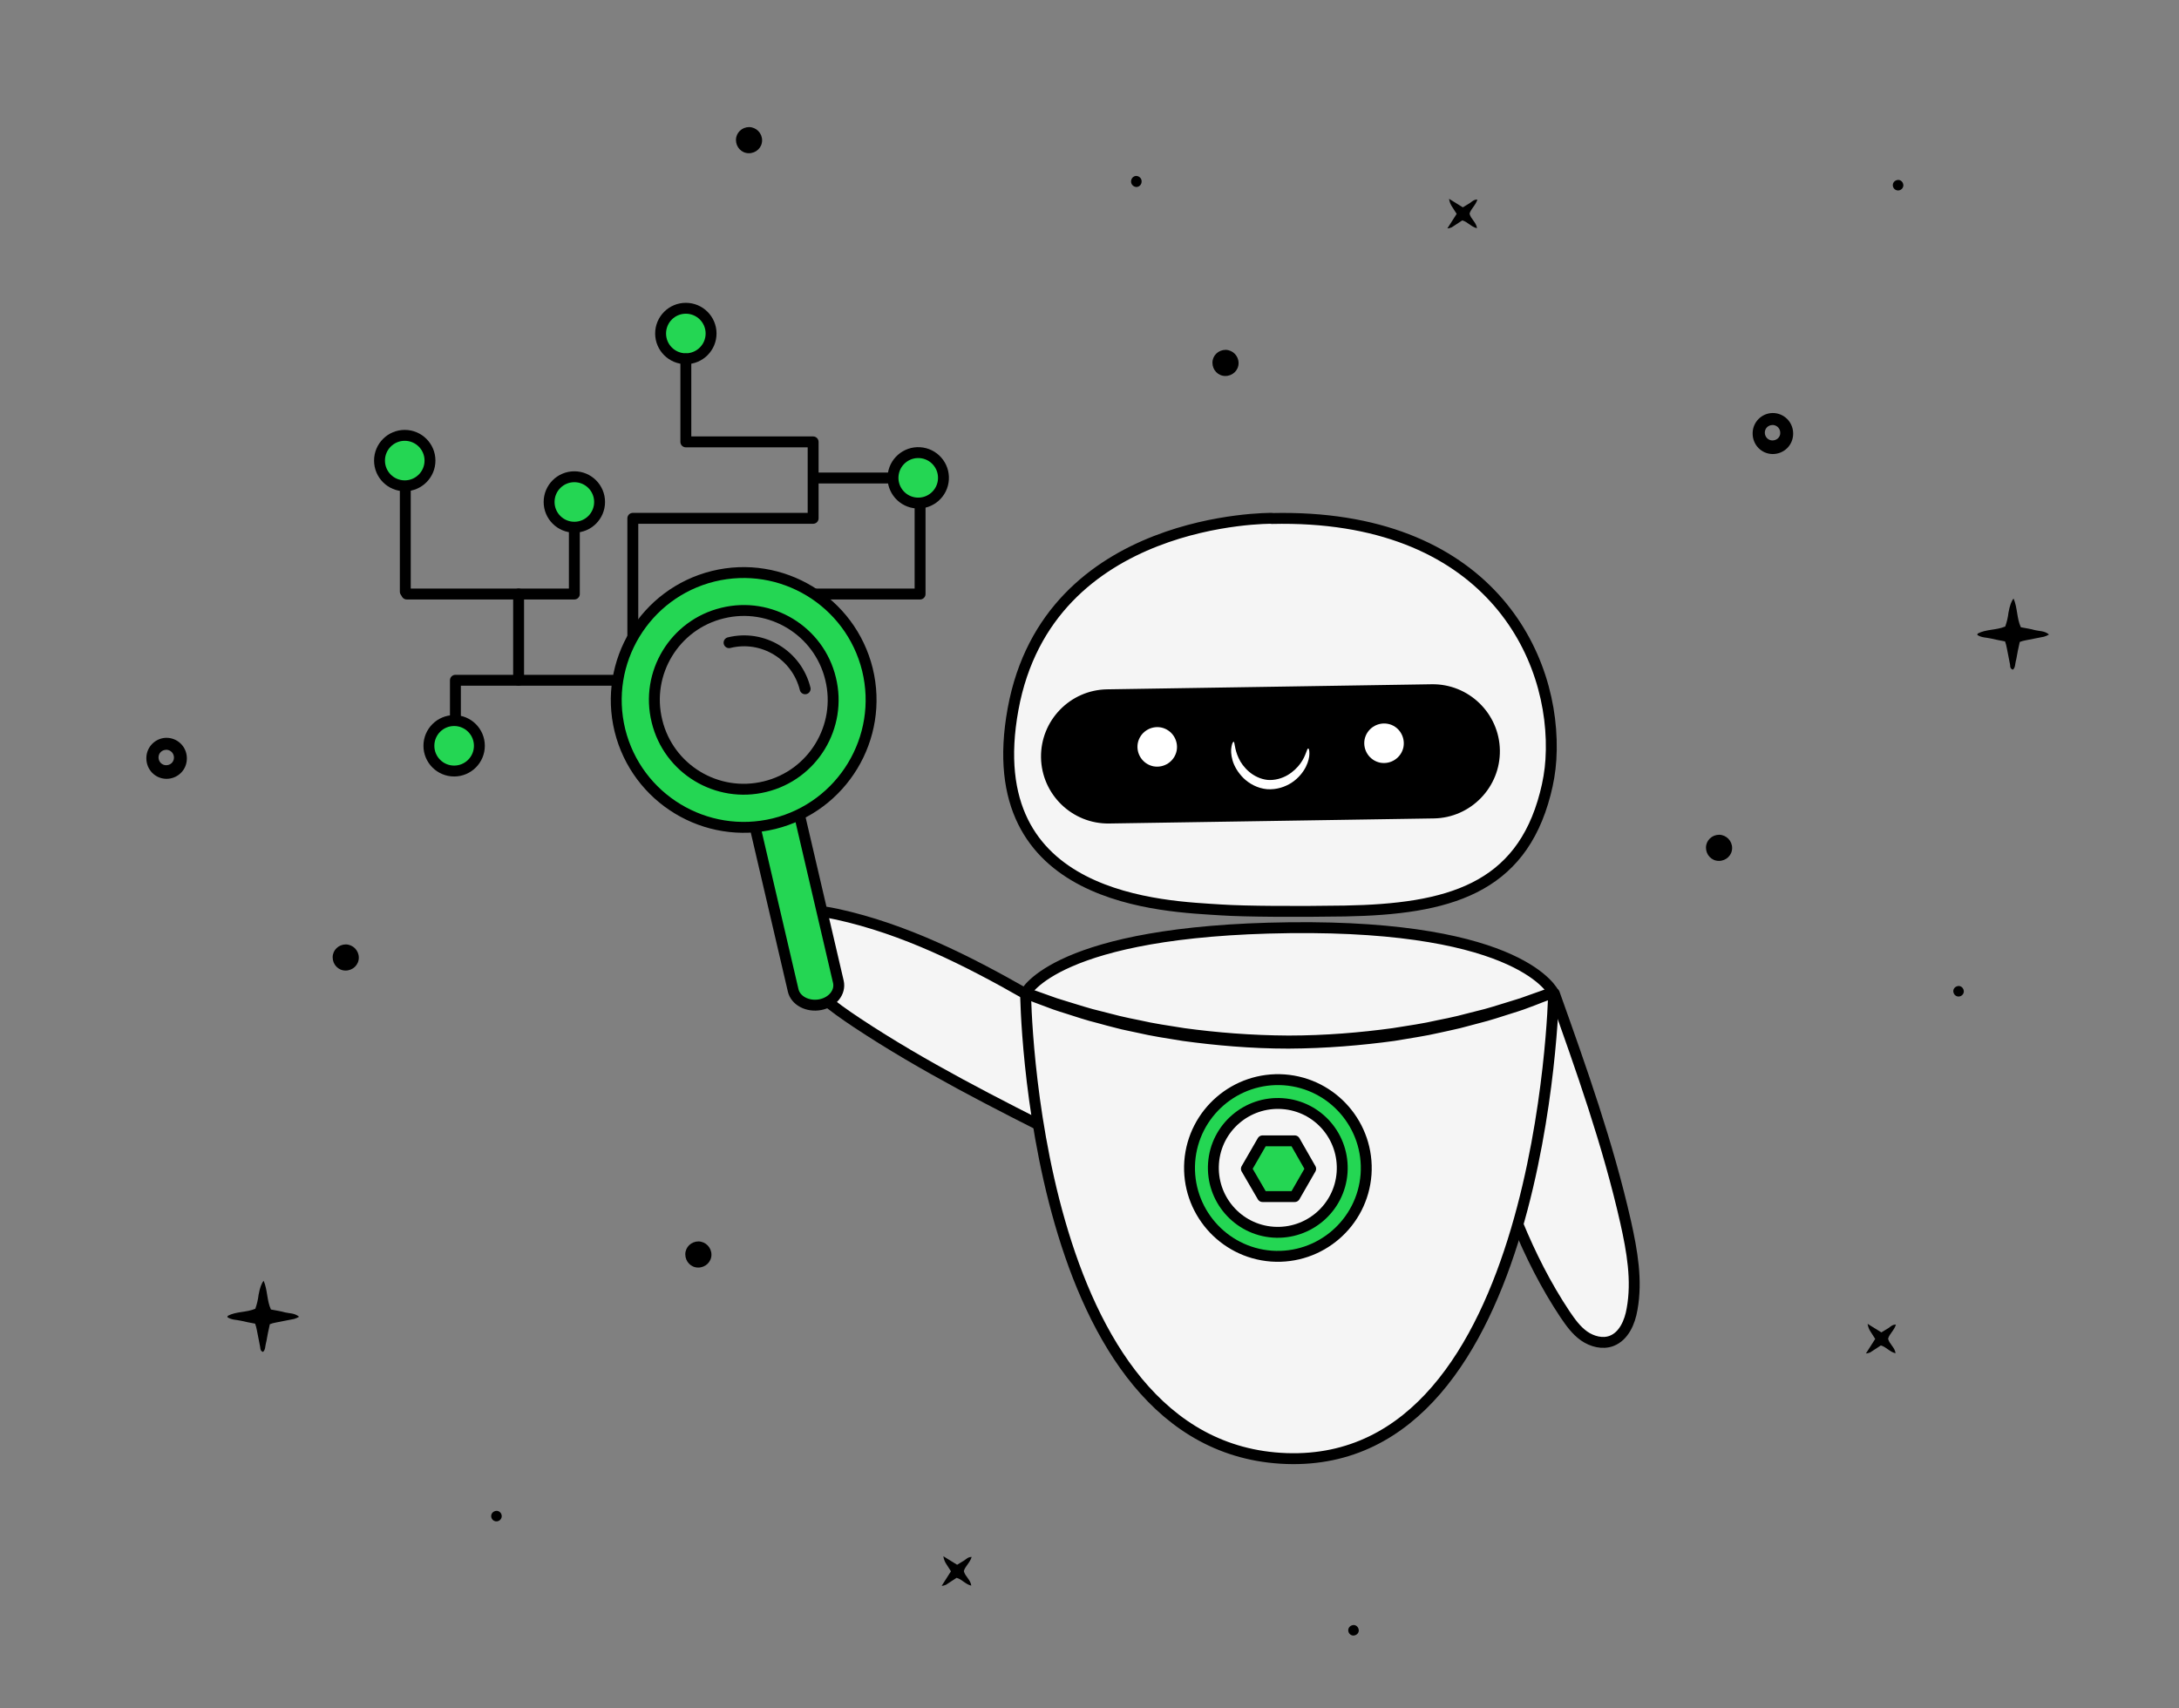 <?xml version="1.0" encoding="UTF-8"?>
<svg xmlns="http://www.w3.org/2000/svg" version="1.1" viewBox="0 0 1200 941">
  <rect x="0" y="0" width="1200" height="941" fill="#808080" stroke="none"/>
  <defs>
    <style>
      .cls-1 {
        fill: none;
      }

      .cls-1, .cls-2, .cls-3, .cls-4 {
        stroke-width: 6px;
      }

      .cls-1, .cls-2, .cls-3, .cls-4, .cls-5 {
        stroke: #000;
        stroke-linecap: round;
        stroke-linejoin: round;
      }

      .cls-6 {
        fill: #fff;
      }

      .cls-3 {
        fill: #f5f5f5;
      }

      .cls-4, .cls-5 {
        fill: #24d653;
      }

      .cls-5 {
        stroke-width: 6px;
      }
    </style>
  </defs>
  <!-- Generator: Adobe Illustrator 28.7.1, SVG Export Plug-In . SVG Version: 1.2.0 Build 142)  -->
  <g>
    <g id="Capa_1">
      <g>
        <g id="Capa_1-2" data-name="Capa_1">
          <path d="M976,227.5h0c-5.9.2-10.7,5-10.8,11v.3c0,6.2,4.8,11.2,11,11.3,6.2,0,11.2-4.8,11.3-11v-.7c-.2-6.2-5.3-11-11.4-10.9h0ZM976.1,242.6c-2.3,0-4.2-1.9-4.2-4.3s1.9-4.2,4.3-4.2h.4c2.3.3,3.9,2.2,3.8,4.5,0,2.3-2,4-4.3,4Z"/>
          <path d="M91.4,406.4h0c-5.9.2-10.7,5-10.8,11v.3c0,6.2,4.8,11.2,11,11.3,6.2,0,11.2-4.8,11.3-11v-.7c-.2-6.2-5.3-11-11.4-10.9h0ZM91.5,421.5c-2.3,0-4.2-1.9-4.2-4.3s1.9-4.2,4.3-4.2h.4c2.3.3,3.9,2.2,3.8,4.5s-2,4-4.3,4Z"/>
          <path d="M802.2,117.8l-5.1,8c.8,0,1.7-.3,2.4-.6l5.8-3.8c3,.8,4.9,3.6,8.1,4.3-.4-3.3-3.4-5-4.1-8,.7-2.7,3.4-4.6,4.3-7.8-2,0-3,1.2-4.2,2l-3.8,2.3-7.6-4.7c.3,1.7.8,3.1,1.7,4.4l2.5,3.9h0Z"/>
          <path d="M1032.7,737.5l-5.1,8c.8,0,1.7-.3,2.4-.6l5.8-3.8c3,.8,4.9,3.6,8.1,4.3-.4-3.3-3.4-5-4.1-8,.7-2.7,3.4-4.6,4.3-7.8-2,0-3,1.2-4.2,2l-3.8,2.3-7.6-4.7c.3,1.7.8,3.1,1.7,4.4l2.5,3.9h0Z"/>
          <path d="M523.7,865.5l-5.1,8c.8,0,1.7-.3,2.4-.6l5.8-3.8c3,.8,4.9,3.6,8.1,4.3-.4-3.3-3.4-5-4.1-8,.7-2.7,3.4-4.6,4.3-7.8-2,0-3,1.2-4.2,2l-3.8,2.3-7.6-4.7c.3,1.7.8,3.1,1.7,4.4l2.5,3.9h0Z"/>
          <path d="M144.8,744.7c1.4-1.2,1.2-3,1.6-4.6.5-1.8.7-3.8,1.1-5.6l1.1-5.1c1-.4,2.1-.7,3.2-.9l10.2-2c1-.3,1.9-.7,2.7-1.2-2.4-2.1-5.3-1.8-7.7-2.4-2.4-.7-5.2-1.1-7.8-1.6-2.3-5-1.8-10.7-4-15.8-1.1,1.2-2.1,3.8-2.8,7.7-.3,2.6-.9,5.2-1.8,7.7-5,2.1-10.5,1.4-15.2,3.9,0,0,0,.3-.2.7,2.3,1.6,5,1.4,7.5,2s5.2,1.1,7.8,1.6c.4,1.1.7,2.2.9,3.3.7,3.2,1.2,6.4,1.9,9.7.1.9.1,2.1,1.6,2.6h-.1Z"/>
          <path d="M1108.5,368.9c1.4-1.2,1.2-3,1.6-4.6.5-1.8.7-3.8,1.1-5.6l1.1-5.1c1-.4,2.1-.7,3.2-.9l10.2-2c1-.3,1.9-.7,2.7-1.2-2.4-2.1-5.3-1.8-7.7-2.4-2.4-.7-5.2-1.1-7.8-1.6-2.3-5-1.8-10.7-4-15.8-1.1,1.2-2.1,3.8-2.8,7.7-.3,2.6-.9,5.2-1.8,7.7-5,2.1-10.5,1.4-15.2,3.9,0,0,0,.3-.2.7,2.3,1.6,5,1.4,7.5,2s5.2,1.1,7.8,1.6c.4,1.1.7,2.2.9,3.3.7,3.2,1.2,6.4,1.9,9.7,0,.9,0,2.1,1.6,2.6h0Z"/>
          <path d="M625.8,96.9c-1.7,0-3,1.5-2.9,3.2,0,1.5,1.3,2.8,2.9,2.9,1.7,0,3-1.5,2.9-3.2,0-1.5-1.3-2.8-2.9-2.9Z"/>
          <path d="M190.5,520.2c-4,0-7.3,3.1-7.3,7.1s3.1,7.3,7.1,7.3,7.3-3.1,7.3-7.1h0c0-4-3.2-7.2-7.1-7.3Z"/>
          <path d="M384.7,683.8c-4,0-7.3,3.1-7.3,7.1s3.1,7.3,7.1,7.3,7.3-3.1,7.3-7.1h0c0-4-3.2-7.2-7.1-7.3Z"/>
          <path d="M946.8,459.8c-4,0-7.3,3.1-7.3,7.1s3.1,7.3,7.1,7.3,7.3-3.1,7.3-7.1h0c0-4-3.2-7.2-7.1-7.3Z"/>
          <path d="M412.6,70c-4,0-7.3,3.1-7.3,7.1s3.1,7.3,7.1,7.3,7.3-3.1,7.3-7.1h0c0-4-3.2-7.2-7.1-7.3Z"/>
          <path d="M675,192.7c-4,0-7.3,3.1-7.3,7.1s3.1,7.3,7.1,7.3,7.3-3.1,7.3-7.1h0c0-4-3.2-7.2-7.1-7.3Z"/>
          <path d="M1078.8,543.1c-1.6,0-3,1.1-3.1,2.7,0,1.6,1.1,3,2.7,3.1s3-1.1,3.1-2.7h0c0-1.6-1.1-3-2.7-3.1Z"/>
          <path d="M1045.5,99.1c-1.6,0-3,1.1-3.1,2.7s1.1,3,2.7,3.1,3-1.1,3.1-2.7h0c0-1.6-1.1-3-2.7-3.1Z"/>
          <path d="M273.6,832.2c-1.6,0-3,1.1-3.1,2.7s1.1,3,2.7,3.1,3-1.1,3.1-2.7h0c.1-1.6-1.1-3-2.7-3.1Z"/>
          <path d="M745.6,895.1c-1.6,0-3,1.1-3.1,2.7s1.1,3,2.7,3.1c1.6,0,3-1.1,3.1-2.7h0c0-1.6-1.1-3-2.7-3.1Z"/>
          <g>
            <circle class="cls-4" cx="377.7" cy="183.7" r="13.9"/>
            <line class="cls-1" x1="223.2" y1="325.9" x2="223.2" y2="253.1"/>
            <polyline class="cls-1" points="224 327.2 316.3 327.2 316.3 274.5"/>
            <polyline class="cls-1" points="346.8 374.7 285.6 374.7 285.6 327.2"/>
            <polyline class="cls-1" points="348.5 374.7 348.5 285.5 447.8 285.5 447.8 243.4 377.7 243.4 377.7 197.7"/>
            <line class="cls-1" x1="509.3" y1="263.3" x2="448.9" y2="263.3"/>
            <path class="cls-1" d="M506.7,277.2v50h-60.6"/>
            <polyline class="cls-1" points="285.6 374.7 250.8 374.7 250.8 408.4"/>
            <circle class="cls-4" cx="250.1" cy="410.8" r="13.9"/>
            <circle class="cls-5" cx="316.3" cy="276.5" r="13.9"/>
            <circle class="cls-4" cx="222.9" cy="253.7" r="13.9"/>
            <circle class="cls-4" cx="505.8" cy="263.3" r="13.9" transform="translate(164.9 720.4) rotate(-80.8)"/>
          </g>
        </g>
        <g id="_x32_">
          <g>
            <path class="cls-3" d="M565.3,547.7c-32.9-18.8-67.2-36-104.2-44.1-5.2-1.1-10.5-2.1-15.8-1.3-5.2.8-10.4,3.7-12.8,8.5-3.2,6.6-.1,14.4,3.9,20.5,8.9,13.4,22.2,23.2,35.6,32.1,36.7,24.3,76.2,44.2,115.5,64-5-28-14.8-52.1-22.4-79.5"/>
            <path class="cls-3" d="M817.2,620.1c10.7,36.3,23.7,72.4,44.7,103.9,3,4.4,6.1,8.8,10.5,11.9,4.3,3,10.1,4.6,15.1,2.7,6.8-2.6,10.1-10.4,11.3-17.5,2.9-15.8,0-32.1-3.5-47.8-9.7-43-24.5-84.6-39.3-126.1-15.8,23.7-25.3,47.9-38.8,72.9"/>
            <path class="cls-3" d="M564.8,547s2.6,251.5,143.7,256.4c141.1,4.9,147.1-254.6,147.1-256.4,0,0-16.7-37.5-145.4-36s-145.4,36-145.4,36h0Z"/>
            <g>
              <path class="cls-4" d="M752.3,646.9c-2,26.8-25.3,46.9-52.1,45-26.8-2-46.9-25.3-45-52.1,2-26.8,25.3-46.9,52.1-45,26.8,2,46.9,25.3,45,52.1Z"/>
              <path class="cls-3" d="M739.1,645.9c-1.4,19.5-18.4,34.2-38,32.8-19.5-1.4-34.2-18.4-32.8-38,1.4-19.5,18.4-34.2,38-32.8s34.2,18.4,32.8,38Z"/>
            </g>
            <path class="cls-3" d="M564.2,546.8s.3,0,.7.2c.5.2,1.2.4,2.1.7,1.9.7,4.7,1.6,8.2,2.9,1.8.6,3.7,1.3,5.9,2.1,2.2.7,4.6,1.4,7.1,2.2,5.1,1.5,10.9,3.5,17.4,5,3.3.8,6.7,1.7,10.2,2.6,3.6.9,7.3,1.6,11.2,2.4,7.7,1.8,16.1,3,24.9,4.4,17.6,2.4,37.1,4,57.7,4.1,20.5,0,40.1-1.7,57.7-4.1,8.8-1.4,17.2-2.6,24.9-4.4,3.9-.8,7.6-1.5,11.2-2.4,3.6-.9,7-1.8,10.2-2.6,6.6-1.5,12.3-3.5,17.4-5,2.6-.8,4.9-1.5,7.1-2.2,2.2-.8,4.1-1.5,5.9-2.1,3.5-1.2,6.3-2.2,8.2-2.9.9-.3,1.6-.5,2.1-.7s.7-.2.7-.2c0,0-.2,0-.7.3s-1.2.5-2.1.8c-1.9.7-4.6,1.7-8.1,3.1-1.8.7-3.7,1.4-5.9,2.2s-4.6,1.5-7.1,2.3c-5.1,1.6-10.9,3.6-17.4,5.2-3.3.9-6.7,1.8-10.2,2.7-3.6.9-7.3,1.6-11.2,2.5-7.7,1.8-16.1,3-24.9,4.5-17.7,2.4-37.2,4.1-57.8,4.2-20.6,0-40.2-1.8-57.8-4.2-8.8-1.4-17.2-2.7-24.9-4.5-3.9-.9-7.6-1.5-11.2-2.5-3.6-.9-7-1.8-10.2-2.7-6.6-1.6-12.3-3.6-17.4-5.2-2.5-.8-4.9-1.5-7.1-2.3-2.1-.8-4.1-1.5-5.9-2.2-3.5-1.3-6.2-2.3-8.1-3.1-.9-.3-1.6-.6-2.1-.8s-.7-.3-.7-.3h0Z"/>
            <path class="cls-3" d="M700.4,285.5s-123-1.5-142.5,105.1,84.6,108.6,114.5,110.6c13.6.9,42.6,1,68.2.6,56.7-1,96.8-12,110.4-64.6,1.6-6.1,2.7-12.4,3.1-18.8,3.6-57.7-35.4-135.6-153.7-132.8h0Z"/>
            <path class="cls-2" d="M789.6,447.8l-178.8,2.8c-18.7.3-34.2-14.7-34.5-33.4h0c-.3-18.7,14.7-34.2,33.4-34.5l178.8-2.8c18.7-.3,34.2,14.7,34.5,33.4h0c.3,18.7-14.7,34.2-33.4,34.5Z"/>
            <path class="cls-6" d="M648,413.5c-1.2,5.9-6.9,9.7-12.8,8.6-5.9-1.2-9.7-6.9-8.6-12.8,1.2-5.9,6.9-9.7,12.8-8.6,5.9,1.2,9.7,6.9,8.6,12.8Z"/>
            <path class="cls-6" d="M772.9,411.5c-1.2,5.9-6.9,9.7-12.8,8.6-5.9-1.2-9.7-6.9-8.6-12.8,1.2-5.9,6.9-9.7,12.8-8.6s9.7,6.9,8.6,12.8Z"/>
            <path class="cls-6" d="M679.3,408.5c.8,0,.4,3.9,2.8,9,1.1,2.5,3.1,5.3,5.8,7.6,2.7,2.3,6.3,4.1,10.2,4.5,3.9.3,7.8-.8,10.9-2.6,3.1-1.8,5.5-4.2,7.1-6.4,3.3-4.5,3.5-8.4,4.4-8.3.3,0,.6,1,.6,2.8s-.5,4.4-2,7.4c-1.5,2.9-4,6.1-7.6,8.5s-8.5,4.1-13.8,3.7c-5.3-.5-9.8-3.1-12.9-6.1-3.1-3.1-5.1-6.6-6-9.7s-1-5.8-.6-7.6c.3-1.8.8-2.7,1.1-2.6v-.2Z"/>
            <polygon class="cls-4" points="713 628.4 695.3 628.4 686.4 643.8 695.3 659.1 713 659.1 721.8 643.8 713 628.4"/>
          </g>
          <g>
            <path class="cls-4" d="M451.7,553.4h0c-6.9,1.3-13.6-2.2-14.9-7.9l-22.1-94.8c-1.3-5.7,3.2-11.3,10-12.6h0c6.9-1.3,13.6,2.2,14.9,7.9l22.1,94.8c1.3,5.7-3.2,11.3-10,12.6h0Z"/>
            <path class="cls-4" d="M477.7,368.8c-9.3-37.6-47.3-60.6-84.9-51.4-37.6,9.3-60.6,47.3-51.4,84.9,9.3,37.6,47.3,60.6,84.9,51.4,37.6-9.3,60.6-47.3,51.4-84.9ZM421.3,433.3c-26.4,6.5-53.1-9.7-59.5-36.1-6.5-26.4,9.7-53.1,36.1-59.5,26.4-6.5,53.1,9.7,59.5,36.1,6.5,26.4-9.7,53.1-36.1,59.5Z"/>
          </g>
          <path class="cls-1" d="M401.5,354c18.6-4.6,37.3,6.8,41.9,25.4"/>
        </g>
      </g>
    </g>
  </g>
</svg>